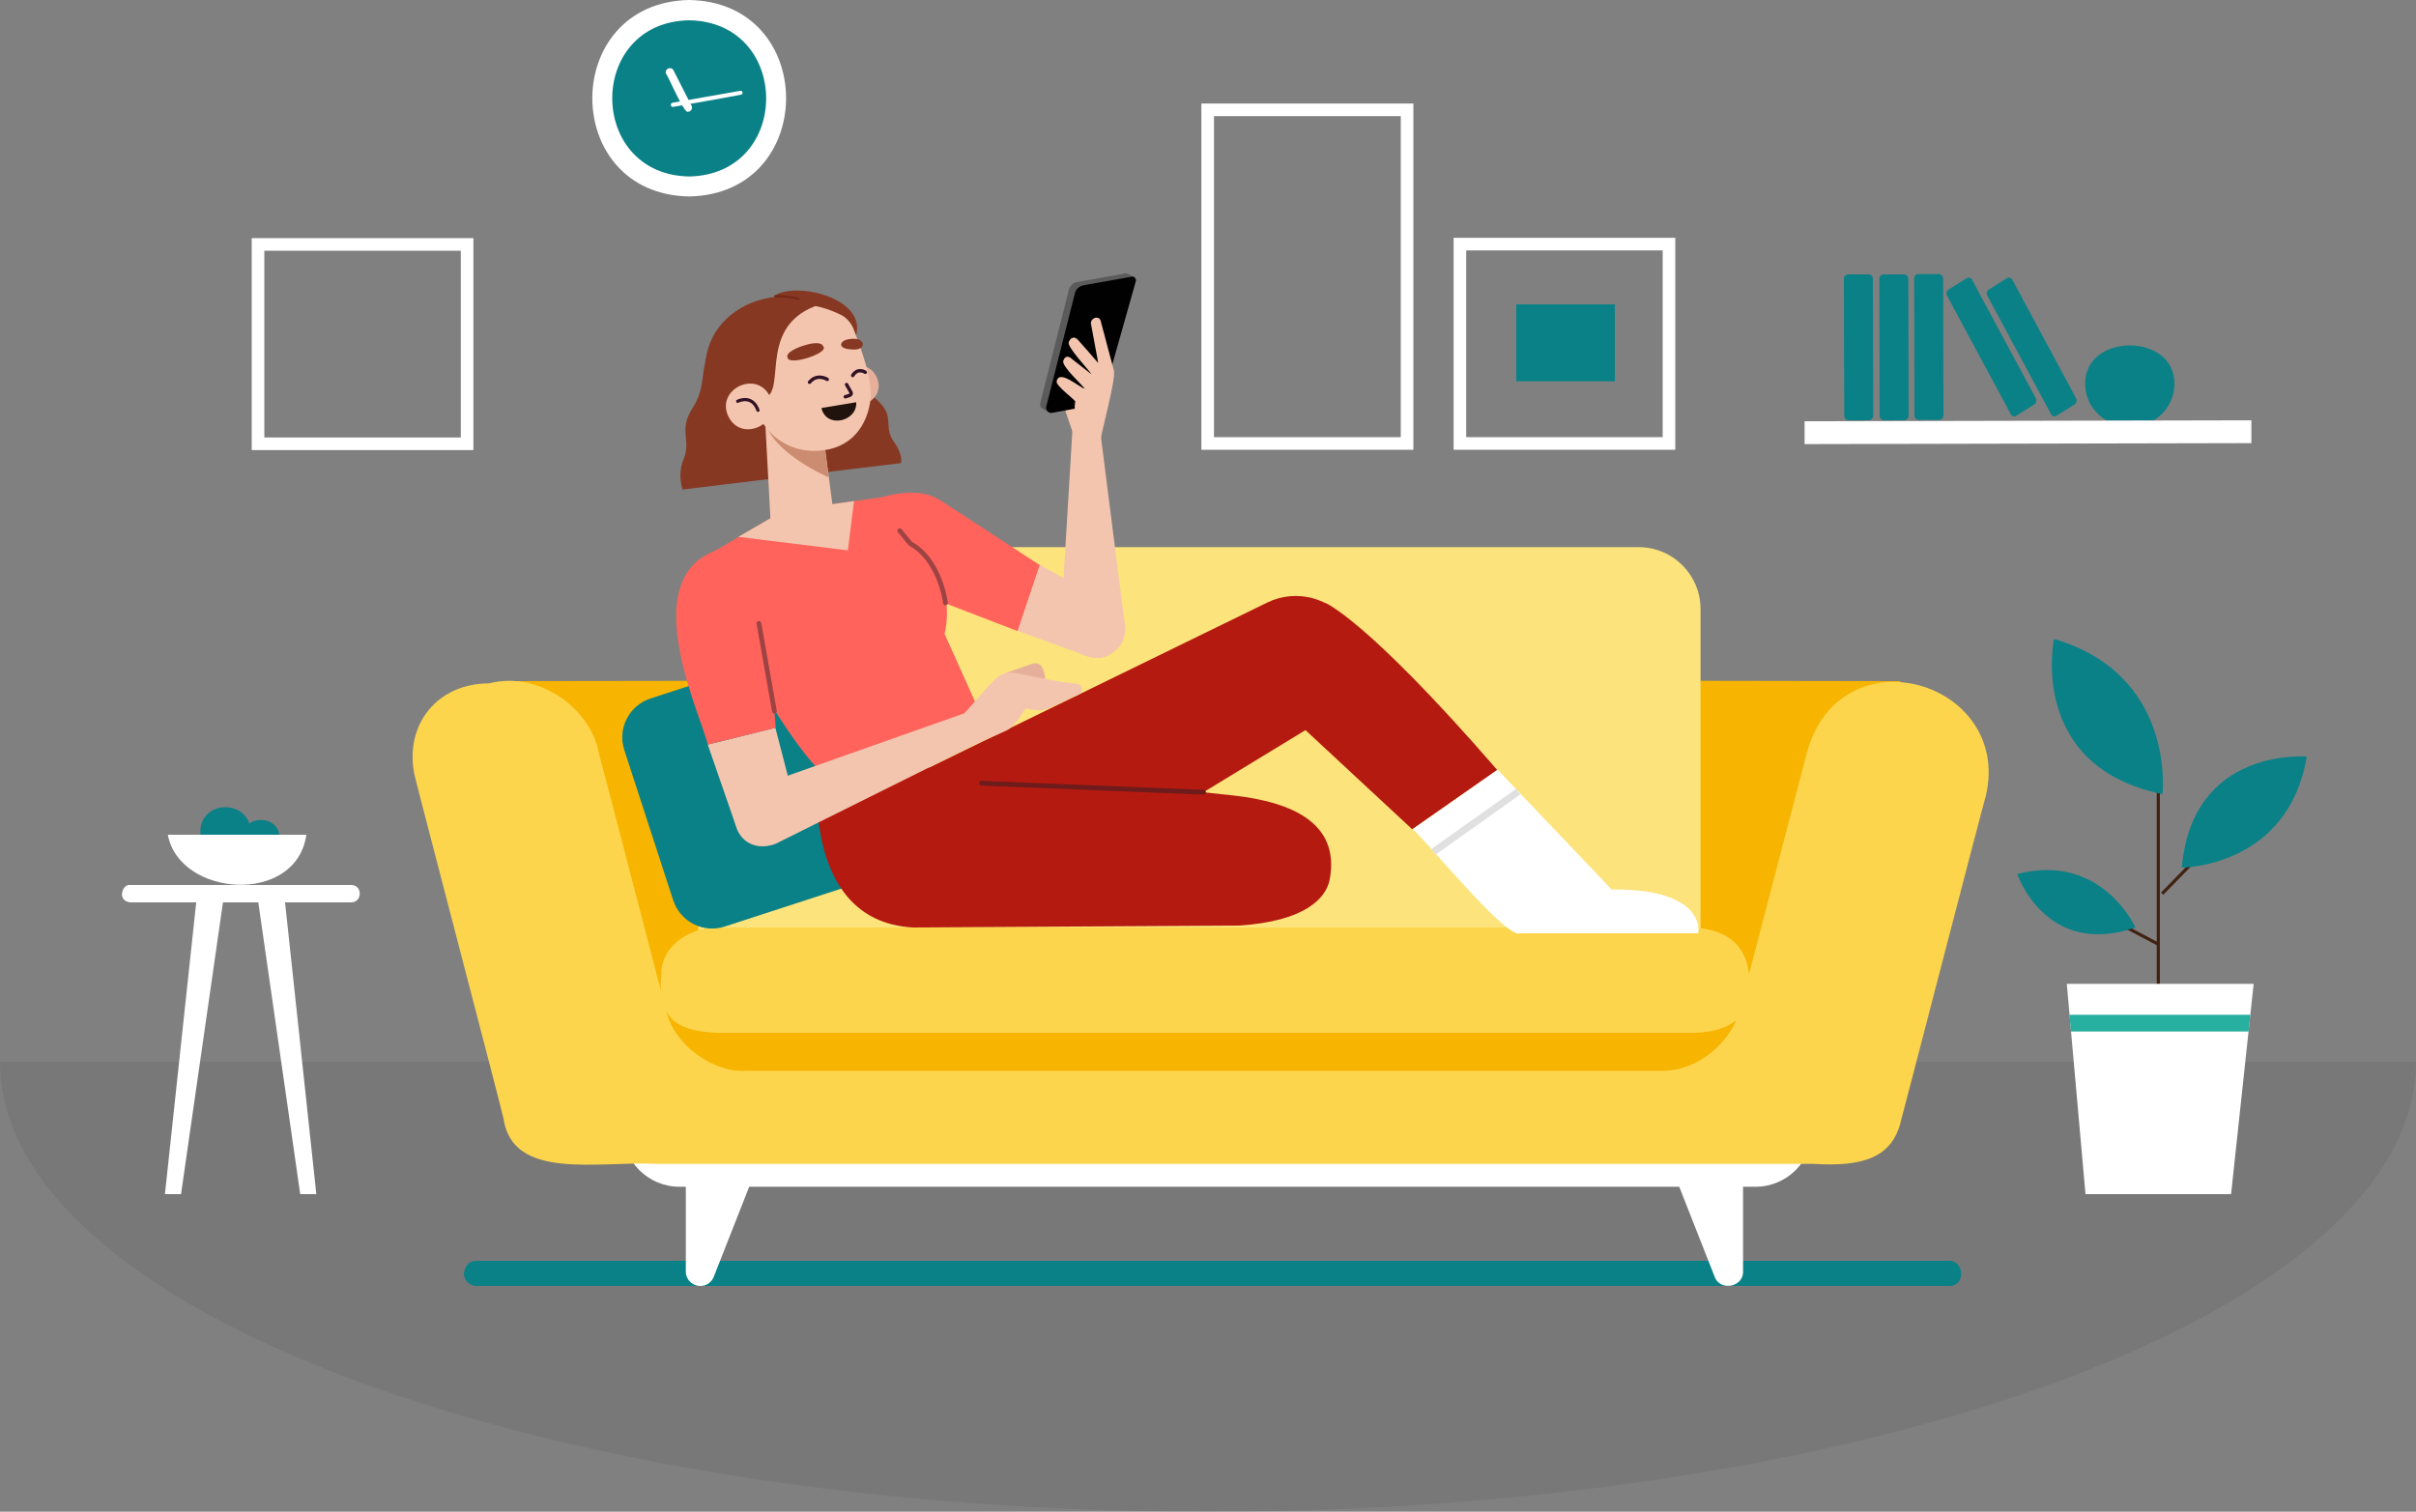 <svg viewBox="0 0 750 469.4" xmlns:xlink="http://www.w3.org/1999/xlink" xmlns="http://www.w3.org/2000/svg"><rect x="0" y="0" width="750" height="469.4" fill="#808080" stroke="none"/><style>.B{fill:none}.C{stroke-miterlimit:10}.D{fill:#0a8187}.E{fill:#fff}.F{fill:#f4c5ae}.G{stroke-linecap:round}.H{stroke-linejoin:round}.I{stroke-width:1.482}.J{fill:#ff635c}.K{fill:#863822}.L{stroke:#321326}.M{stroke-width:3.911}.N{stroke-width:.978}.O{stroke-width:1.061}</style><path d="M375 469.4c207.1 0 375-62.5 375-139.7H0c0 77.2 167.9 139.7 375 139.7h0z" opacity=".06"></path><path class="D" d="M675 119.2c.2-16-28-15.9-27.7.1 0 4.8 2.7 9 6.7 11.3h14.4c4-2.3 6.6-6.6 6.6-11.4z"></path><path class="E" d="M560.2 130.8l138.7-.3v7.1l-138.7.3v-7.1z"></path><path class="D" d="M580.1 130.5h-6.2c-.8 0-1.4-.6-1.4-1.4l-.1-42.5c0-.8.6-1.4 1.4-1.4h6.2c.8 0 1.4.6 1.4 1.4l.1 42.5c0 .8-.7 1.4-1.4 1.4zm11 0h-6.2c-.8 0-1.4-.6-1.4-1.4l-.1-42.5c0-.8.6-1.4 1.4-1.4h6.2c.8 0 1.4.6 1.4 1.4l.1 42.5c0 .7-.6 1.4-1.4 1.4zm10.8-.1h-6.2c-.8 0-1.4-.6-1.4-1.4l-.1-42.5c0-.8.6-1.4 1.4-1.4h6.2c.8 0 1.4.6 1.4 1.4l.1 42.5c-.1.8-.7 1.4-1.4 1.4zm29.6-4.8l-5.6 3.5c-.5.4-1.2.2-1.6-.3-.1-.1-.1-.1-.1-.2l-19.8-36.8c-.4-.7-.1-1.5.5-1.9l5.6-3.5c.5-.4 1.2-.2 1.6.3.1.1.1.1.1.2l19.8 36.8c.3.7.1 1.5-.5 1.9zm12.5 0l-5.6 3.5c-.5.4-1.2.2-1.6-.3-.1-.1-.1-.1-.1-.2l-19.8-36.8c-.4-.7-.1-1.5.5-1.9l5.6-3.5c.5-.4 1.2-.2 1.6.3.1.1.1.1.1.2l19.8 36.8c.3.6.1 1.5-.5 1.9z"></path><path d="M243.1 30.8c-.6 38.3-57.6 38.4-58.3.1.6-38.3 57.6-38.4 58.3-.1z" fill="#f3f3f3"></path><path class="D" d="M213.9 4.5c-34.3.6-34.1 51.5.1 52.1 34.3-.7 34.1-51.6-.1-52.1z"></path><g class="E"><path d="M214 61c-40.1-.6-40.2-60.2-.1-61 40.1.6 40.2 60.2.1 61zm-.1-54.7c-31.9.6-31.7 48 .1 48.5 31.9-.7 31.7-48-.1-48.5zm-.3 28.4c-1.2.8-6.2-11.2-6.8-11.7-.3-.6-.1-1.4.6-1.7.6-.3 1.4-.1 1.7.6l5.6 11c.4.7-.2 1.8-1.1 1.8z"></path><path d="M208.9 33.2c-.8 0-.9-1.2-.1-1.3l21-3.7c.3-.1.7.2.7.5.1.3-.2.7-.5.7-.1.1-21 3.8-21.1 3.8h0z"></path></g><path class="B C M" d="M374.9 34.1h61.9v103.6h-61.9V34.1zm78.3 103.6V75.8h64.9v61.9h-64.9z" stroke="#fff"></path><path class="D" d="M470.7,94.5h30.6v23.9h-30.6V94.5z"></path><g class="B C"><path class="M" d="M80.1,137.8V75.9H145v61.9H80.1z" stroke="#fff"></path><g class="N" stroke="#412112"><path d="M670,240.9v78.5"></path><path d="M670,293.2l-24.8-13.1"></path></g></g><path class="D" d="M671.3 246.6s4.3-37.1-33.7-48.2c.1 0-8.4 39.5 33.7 48.2z"></path><path class="B C N" d="M671.2,277.5l19.6-20.1" stroke="#412112"></path><path class="D" d="M662.9 288s-10.5-23.4-36.7-16.6c0 0 8.9 26.2 36.7 16.6zm14.4-18.6s33 0 38.8-34.5c0 .1-35.5-3.2-38.8 34.5z"></path><path class="E" d="M641.6 305.5l5.8 65.3h45.2l7-65.3h-58z"></path><path d="M698.6 315.1h-56.2l.5 5.2H698l.6-5.2z" fill="#27af9f"></path><g class="E"><path d="M61.2 277.5l-10 93.3h5l13.4-93.3h-8.4zm27 0l10 93.3h-5l-13.4-93.3h8.4z"></path><path d="M109 280.2H40.5c-4.4-.4-2.5-5.9 0-5.4h68.6c3.5.1 3.4 5.4-.1 5.4z"></path></g><g class="D"><path d="M75.2 260.3c0 7.6 11.6 7.6 11.6 0s-11.6-7.6-11.6 0z"></path><path d="M62.2 258.3c0 10.2 15.5 10.2 15.6 0-.1-10.2-15.6-10.2-15.6 0z"></path></g><path class="E" d="M95.1 259.2c-3.1 22-39.4 19.4-43 0h43z"></path><path class="D" d="M605.1 399.3H147.9c-2.1 0-3.9-1.7-3.9-3.9.8-4.9 4.6-3.6 4-3.9h457.2c4.8.2 4.9 7.9-.1 7.8h0z"></path><g class="E"><path d="M210.9 368.5H545c9.7 0 17.6-7.9 17.6-17.6H193.3c0 9.7 7.9 17.6 17.6 17.6h0z"></path><path d="M541.1 365.2v29.6c.1 4.9-7.1 6.2-8.8 1.7l-11.8-30 20.6-1.3zm-328.2 0v29.6a4.48 4.48 0 0 0 4.5 4.5c1.9 0 3.5-1.1 4.2-2.9l11.8-30-20.5-1.2z"></path></g><g fill="#f7b502"><path d="M157.1 211.5l69.7-.1v74.5h-55.6l-14.1-74.4z"></path><path d="M560.8 347.9H182.4v-81.7h378.4v81.7z"></path><path d="M589.9 211.5l-63-.1v74.5h48.9l14.1-74.4z"></path></g><path d="M236 169.9h272.7c10.6 0 19.2 8.6 19.2 19.2v119.1c0 10.6-8.6 8.1-19.2 8.1H236c-10.6 0-19.2 2.4-19.2-8.1V189.1c0-10.7 8.6-19.2 19.2-19.2h0z" fill="#fce37c"></path><g fill="#fdd54d"><path d="M151.8 212.2c15.5-4 31.6 7.8 34.1 21.7.6 1.9 20.5 78.7 20.7 79.1 2.2 11.7 15.3 20.2 24.9 19.5h284.2c11.9.3 22.8-10 24.6-19.9l20.7-79.2c10.7-37.6 63.6-21.8 55.5 13.6-.8 2.4-26.1 100.2-26.3 100.7-2.7 12.1-12.3 14.6-27.3 13.7H203.3c-17.6-.9-44.2 5.3-47-14.1-.5-2.6-27.7-106.4-27.7-107-3-15.5 7.3-28.1 23.2-28.1h0z"></path><path d="M336.4 288h188.9c14.3.7 18.8 9 17.6 20.9 0 7.8-7.9 11.8-17.6 11.8H222.9c-14.7-.4-18.8-6.1-17.6-18.5 0-7.8 7.9-14.2 17.6-14.2h113.5z"></path></g><path class="D" d="M284.6 268.3L225 287.7c-6.7 2.2-13.8-1.5-16-8.1l-15.2-46.7c-2.2-6.7 1.5-13.8 8.1-16l59.6-19.4c6.7-2.2 13.8 1.5 16 8.1l15.2 46.7c2.2 6.7-1.4 13.9-8.1 16h0z"></path><g fill="#b51a10"><path d="M418.9 193.9c-5.6-8.3-16.5-11.2-25.5-6.8l-115.3 56.3 76.6 14.1L413 222c9.5-6 12.2-18.7 5.9-28.1z"></path><path d="M411.3 187.2s12.3 4.4 53.5 51.9l-26.4 18.4-46.5-43.2 19.4-27.1z"></path></g><path class="E" d="M438.5 257.5c3 2 29.2 34.3 33.3 32.3h55.4s2.8-13.9-26.9-13.6L464.9 239l-26.4 18.5z"></path><defs><path d="M438.5 257.5c3 2 29.2 34.3 33.3 32.3h55.4s2.8-13.9-26.9-13.6L464.9 239l-26.4 18.5z" id="A"></path></defs><clipPath id="B"></clipPath><path d="M461.1 289.9c.1 12.2 18.6 12.2 18.6 0s-18.6-12.2-18.6 0zm54-2.6c.3 15.9 23.9 15.9 24.2 0-.2-16-23.9-16-24.2 0z" fill="#e0e0e0" clip-path="url(#B)"></path><path class="B C" d="M471.3,245.8L445,264.5" stroke-width="2.167" stroke="#e0e0e0"></path><path d="M254 236.3s-6.6 49.7 29.4 51.7l101.2-.6c20.4-1.3 27.1-8.4 28.2-14.4 3.2-17.6-12-24-30-26l-63.6-6.8-65.2-3.9z" fill="#b51a10"></path><path class="B C G H I" d="M373.6 246l-68.9-2.8" stroke="#6d1b1b"></path><path class="J" d="M266.4 157.2s16.1-8.3 25.9-1.6l30.5 19.9L316 196l-33.3-12.8-16.3-26z"></path><g class="F"><path d="M322.8 175.4l21.4 11.9c4.1 1.9 6.2 6.7 4.6 11-1.5 4.8-7.3 7.1-11.5 5.4-.4-.2-21.8-8-21.4-7.8.2-.5 6.9-20.5 6.9-20.5h0z"></path><path d="M329.2 195.4l3.7-61.6 8.7.6 7.6 59.7c.1 4.4-3.3 9.8-7.7 10.2-5 .3-12.5-3.8-12.3-8.9h0z"></path><path d="M329.4 123.7l4.5 13.2 7-.3-3.9-13.3-7.6.4z"></path></g><path d="M352.1 86.1c-.5-.1-2.4-1.5-2.7-1.2-.5.1-15 2.7-15.2 2.7-1.2.1-2.5 1.9-2.4 2.4l-8.9 35.3c-.2.8.5 1.6 1.1 1.8.1 0 1.6.9 1.5.8.1-.1.8-1.2.7-1.1.3-.1 12.8-2.3 12.9-2.3.7 0 1.2-1.1 1.2-1.1 1.1-3.4 9.2-36.5 11.8-37.3z" fill="#5b5b5b"></path><path d="M333.7 91l-8.9 35.2c-.3 1.1.7 2.2 1.8 2l14.2-2.6a1.63 1.63 0 0 0 1.3-1.1l10.5-37.2c.2-.8-.5-1.5-1.2-1.4l-15.1 2.7c-1.3.3-2.3 1.2-2.6 2.4h0z" fill="#010101"></path><path class="F" d="M338.9 138l2.8-1.6c.4-3.1 4.7-18.5 4.1-21.3l-4-15c-.4-2.7-3.6-1.2-3.1.6 0 .2 2.3 12.2 2.2 12-.2-.3-6.1-7-6.3-7.2-1.2-1.3-2.4-.5-2.8.7-.9 1.3 6.8 9.3 7 10-.6-.5-6.2-4.8-6.5-5.1-1-.7-1.9-.2-2.2.9-.8 1.6 6.4 8 6.6 8.7-2.2-.8-8-6.1-8.7-2.2-.1 1.4 5.8 5.7 5.8 6.2-1.1 4.9 3.1 10.5 5.1 13.3h0z"></path><path class="J" d="M243 158.7l-22.5 13.2c-8 3 23.8 59.6 35.2 68.4l51.9-11.5-14.4-32s5-17.2-10.6-28l-7.4-14.6-32.2 4.5z"></path><path class="F" d="M229.2 166.7l13.8-8 22.1-3.1-1.9 15.3-34-4.2z"></path><path class="B C G H I" d="M293.5 187.2s-1.6-13.3-10.9-18.4l-3.3-4" stroke="#9e4343"></path><g class="K"><path d="M221 105.7s-2 3.8-2.9 11.9c-1 8-3.6 8.5-4.9 12.9s1 7.3-1 12.1c-2 4.9-.3 9.4-.3 9.4l67.8-8.2s.7-2.7-2.2-6.6c-2.9-4-.6-7-3.1-10.6s-5.8-4.2-8-10.7c-2.1-6.7-45.4-10.2-45.4-10.2zm19.3-13.8c7.4-5.2 34.6 2 22.9 17l-22.9-17z"></path><path d="M219.2 118.4c5.2 29.7 51.7 22.5 47.5-7.4-5.2-29.7-51.7-22.5-47.5 7.4h0z"></path></g><path d="M260.9 122.4c3.6 7.3 14.7 1.9 11.2-5.4-3.6-7.3-14.7-1.9-11.2 5.4z" fill="#e5af9a"></path><path class="F" d="M255.7 136.1l3.6 27.3-19.9 2-2.2-40.8 18.5 11.5z"></path><path d="M257.2 148.2s-17.8-7.6-19.7-17.6l18.5 7.9 1.2 9.7z" fill="#cc8c71"></path><path class="F" d="M261.5 98c1.8 1.1 3 2.8 3.7 4.7 2.1 5.7 6 15.7 4.9 22.3-1.4 8.5-7.1 15.3-18.1 15-29.4-1.4-25.5-59.7 9.5-42z"></path><path class="B C G H L O" d="M262.8 119.4l1.4 2.5c.4.9-1.3 1.1-1.8 1.3"></path><path class="K" d="M249.9 107.2s5.1-1.8 5.8.6c1 2.1-11.1 5.9-11.2 3.2-.8-1.4 3-3.2 5.4-3.8zm15.4-2s-3.9-.2-4.2 1.8c0 0-.1 1.4 3.3 1.5 4.5.5 4.4-3.2.9-3.3h0z"></path><path d="M265.8 124.9l-10.8 1.8c1.5 6.5 11.2 4.2 10.8-1.8z" fill="#20120c"></path><defs><path d="M265.8 124.9l-10.8 1.8c1.5 6.5 11.2 4.2 10.8-1.8z" id="C"></path></defs><clipPath id="D"></clipPath><path d="M255.8 134.4c2.7 4.2 9.2-.1 6.4-4.3-2.7-4.1-9.2.2-6.4 4.3h0z" fill="#ff76c5" clip-path="url(#D)"></path><defs><path d="M265.8 124.9l-10.8 1.8c1.5 6.5 11.2 4.2 10.8-1.8z" id="E"></path></defs><clipPath id="F"></clipPath><path class="E" d="M266.8 126.2l-12.3 1.9-.3-2 12.2-2.4.4 2.5z" clip-path="url(#F)"></path><path class="B C G H L O" d="M256.8 117.8s-3.1-2-5.5.9m17.3-3.1s-2.3-1.6-3.9 1"></path><path class="K" d="M235.6 123.8c10.1.4-1.7-21.5 17.6-28.8-11.7-8.6-38.4 15.1-17.6 28.8z"></path><path class="F" d="M226.1 129.3c4.1 8.4 16.9 2.2 12.9-6.2-4.1-8.4-16.9-2.2-12.9 6.2z"></path><g class="B C G H"><path class="L" d="M229 124.6s4.5-2.3 6.3 2.8" stroke-width="1.002"></path><path d="M240.6 92s3.5-.2 7.3.8" stroke-width=".612" stroke="#722817"></path></g><path class="F" d="M242 261.4l65.7-32.7-6.1-8-68.5 24.2c-4.4 2.2-6.3 7.5-4.4 12 2.1 5.2 8.4 7.4 13.3 4.5h0z"></path><path d="M311.6 209.2l8.9-3.1c3.5-.9 3.7 3.2 4.1 5.4.1 0-13-2.3-13-2.3h0z" fill="#e5af9a"></path><path class="F" d="M298.1 222.9c18.1-19.8 8.2-13.9 36.4-10.5 1.9.3 1.7 2.8.3 3.3-.5.2-9.2 4.2-9.4 4.3-2.1 1.1-5 .3-7 0-1.8 2.5-3.4 5.7-6.1 6.9-.2.1-9.9 4.4-9.7 4.3-.2-.1-4.5-8.3-4.5-8.3h0zm-78.4 8.3l9 26c1.4 4.1 5.7 6.4 9.9 5.3 4.5-1 10.2-5.9 9-9.8-.1-.5-7-27.1-6.9-26.7-.3.1-21 5.2-21 5.2z"></path><path class="J" d="M222.4 170.9c-25.4 8.9-4.5 51.8-2.7 60.3l21.1-5.2-3.9-49.7-14.5-5.4z"></path><path class="B C G H I" d="M240.4 220.8l-4.8-27.2" stroke="#9e4343"></path></svg>